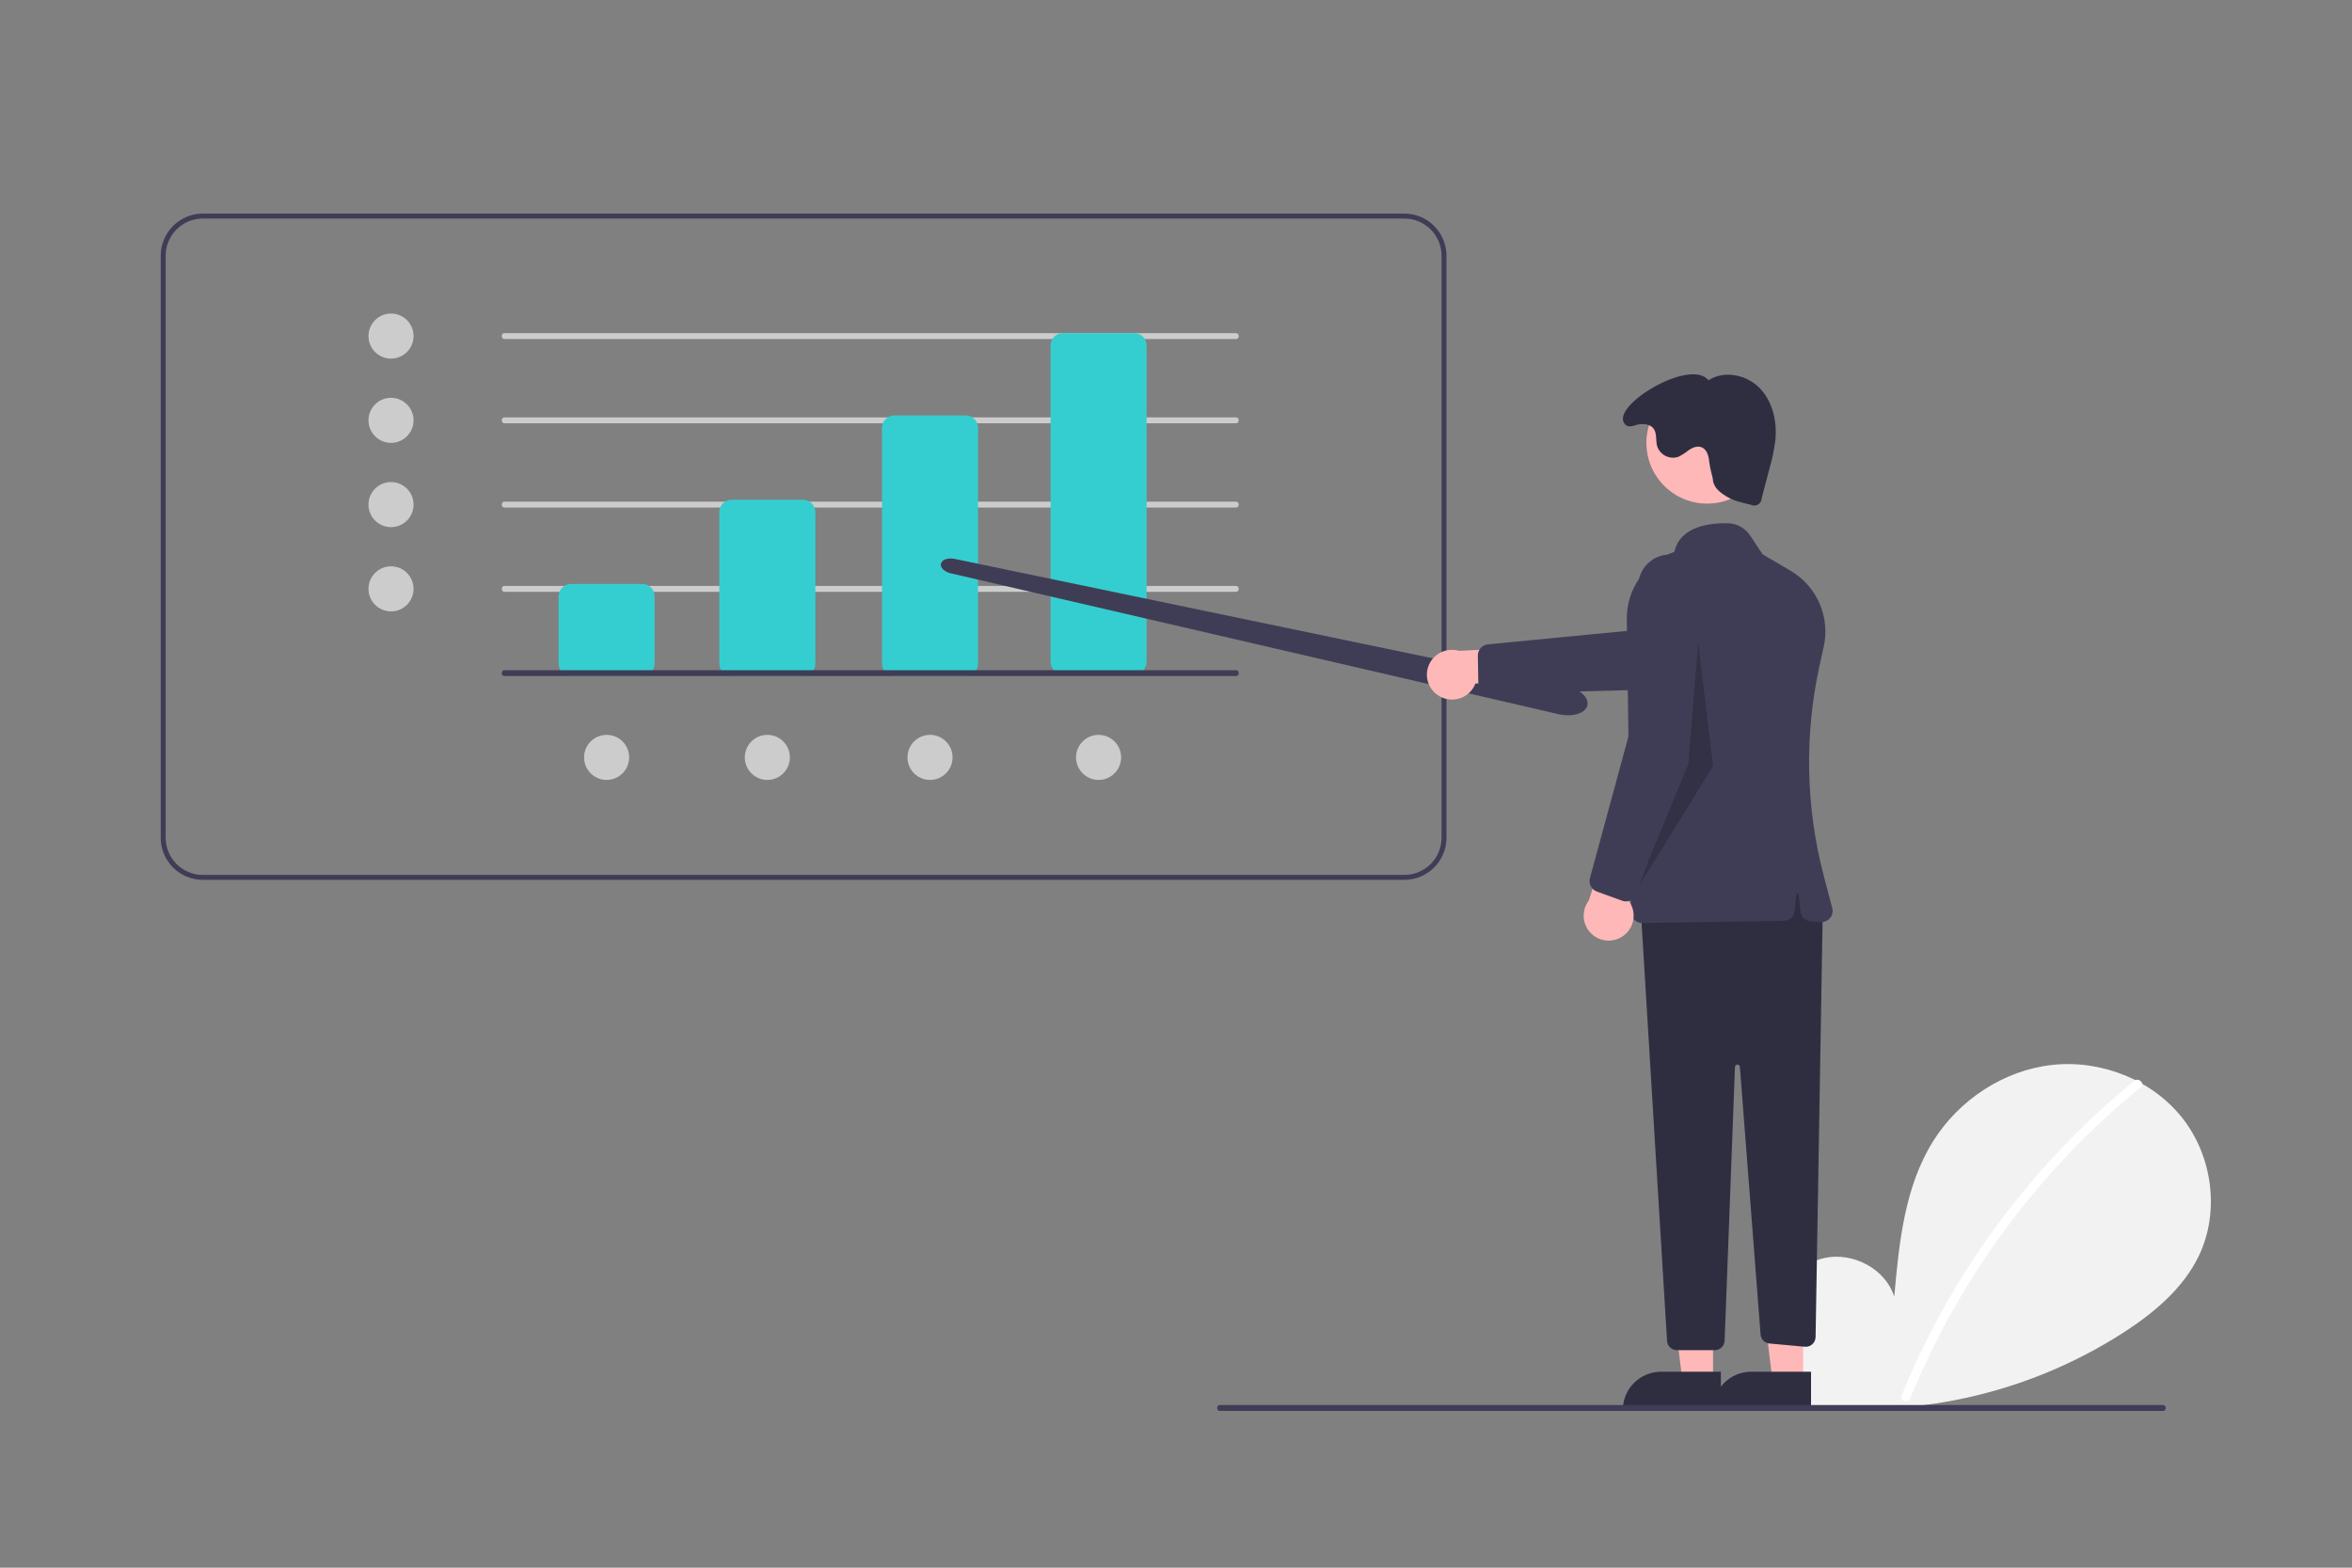 <?xml version="1.0" encoding="UTF-8"?>
<svg width="1200px" height="800px" viewBox="0 0 1200 800" version="1.1" xmlns="http://www.w3.org/2000/svg" xmlns:xlink="http://www.w3.org/1999/xlink">
    <rect x="0" y="0" width="1200" height="800" fill="#808080" stroke="none"/>
    <!-- Generator: Sketch 55.2 (78181) - https://sketchapp.com -->
    <title>stats</title>
    <desc>Created with Sketch.</desc>
    <g id="stats" stroke="none" stroke-width="1" fill="none" fill-rule="evenodd">
        <g id="undraw_Business_plan_re_0v81" transform="translate(82, 109)" fill-rule="nonzero">
            <path d="M634.533,340 L21.467,340 C9.617,339.987 0.013,330.374 0,318.513 L0,21.487 C0.013,9.626 9.617,0.013 21.467,0 L634.533,0 C646.383,0.013 655.987,9.626 656,21.487 L656,318.513 C655.987,330.374 646.383,339.987 634.533,340 L634.533,340 Z M21.467,2.528 C11.011,2.54 2.537,11.021 2.526,21.487 L2.526,318.513 C2.537,328.979 11.011,337.46 21.467,337.472 L634.533,337.472 C644.989,337.46 653.463,328.979 653.474,318.513 L653.474,21.487 C653.463,11.021 644.989,2.54 634.533,2.528 L21.467,2.528 Z" id="Shape" fill="#3F3D56"></path>
            <circle id="Oval" fill="#CCCCCC" cx="117.5" cy="62.5" r="11.5"></circle>
            <circle id="Oval" fill="#CCCCCC" cx="117.5" cy="105.5" r="11.5"></circle>
            <circle id="Oval" fill="#CCCCCC" cx="117.5" cy="148.5" r="11.5"></circle>
            <circle id="Oval" fill="#CCCCCC" cx="117.5" cy="191.5" r="11.5"></circle>
            <circle id="Oval" fill="#CCCCCC" cx="309.5" cy="277.5" r="11.5"></circle>
            <circle id="Oval" fill="#CCCCCC" cx="227.5" cy="277.5" r="11.5"></circle>
            <circle id="Oval" fill="#CCCCCC" cx="478.5" cy="277.5" r="11.5"></circle>
            <circle id="Oval" fill="#CCCCCC" cx="392.5" cy="277.5" r="11.5"></circle>
            <path d="M548.738,64 L175.262,64 C174.565,64 174,63.328 174,62.5 C174,61.672 174.565,61 175.262,61 L548.738,61 C549.435,61 550,61.672 550,62.5 C550,63.328 549.435,64 548.738,64 Z" id="Path" fill="#CCCCCC"></path>
            <path d="M548.738,107 L175.262,107 C174.565,107 174,106.328 174,105.5 C174,104.672 174.565,104 175.262,104 L548.738,104 C549.435,104 550,104.672 550,105.5 C550,106.328 549.435,107 548.738,107 Z" id="Path" fill="#CCCCCC"></path>
            <path d="M548.738,150 L175.262,150 C174.565,150 174,149.328 174,148.5 C174,147.672 174.565,147 175.262,147 L548.738,147 C549.435,147 550,147.672 550,148.5 C550,149.328 549.435,150 548.738,150 Z" id="Path" fill="#CCCCCC"></path>
            <path d="M548.738,193 L175.262,193 C174.565,193 174,192.328 174,191.5 C174,190.672 174.565,190 175.262,190 L548.738,190 C549.435,190 550,190.672 550,191.5 C550,192.328 549.435,193 548.738,193 Z" id="Path" fill="#CCCCCC"></path>
            <path d="M245.718,236 L209.282,236 C205.814,235.996 203.004,233.155 203,229.649 L203,195.351 C203.004,191.845 205.814,189.004 209.282,189 L245.718,189 C249.186,189.004 251.996,191.845 252,195.351 L252,229.649 C251.996,233.155 249.186,235.996 245.718,236 L245.718,236 Z" id="Path" fill="#35CED0"></path>
            <path d="M327.718,236 L291.282,236 C287.814,235.996 285.004,233.161 285,229.662 L285,152.338 C285.004,148.839 287.814,146.004 291.282,146 L327.718,146 C331.186,146.004 333.996,148.839 334,152.338 L334,229.662 C333.996,233.161 331.186,235.996 327.718,236 Z" id="Path" fill="#35CED0"></path>
            <path d="M410.718,236 L374.282,236 C370.814,235.996 368.004,233.163 368,229.667 L368,109.333 C368.004,105.837 370.814,103.004 374.282,103 L410.718,103 C414.186,103.004 416.996,105.837 417,109.333 L417,229.667 C416.996,233.163 414.186,235.996 410.718,236 L410.718,236 Z" id="Path" fill="#35CED0"></path>
            <path d="M496.718,235 L460.282,235 C456.814,234.996 454.004,232.176 454,228.696 L454,67.304 C454.004,63.824 456.814,61.004 460.282,61 L496.718,61 C500.186,61.004 502.996,63.824 503,67.304 L503,228.696 C502.996,232.176 500.186,234.996 496.718,235 Z" id="Path" fill="#35CED0"></path>
            <path d="M837.76,604.033 C826.385,594.423 819.475,579.24 821.287,564.46 C823.099,549.68 834.322,536.092 848.88,532.954 C863.437,529.815 880.032,538.503 884.454,552.723 C886.887,525.308 889.691,496.746 904.268,473.4 C917.466,452.261 940.327,437.135 965.102,434.429 C989.878,431.723 1015.963,441.943 1031.415,461.496 C1046.866,481.05 1050.65,509.476 1039.828,531.924 C1031.856,548.461 1017.168,560.769 1001.779,570.781 C952.053,602.862 892.412,615.909 833.831,607.519 L837.76,604.033 Z" id="Path" fill="#F2F2F2"></path>
            <path d="M1006.912,442.562 C986.525,459.178 967.822,477.762 951.074,498.045 C924.862,529.678 903.652,565.145 888.181,603.21 C887.049,605.987 891.555,607.196 892.675,604.45 C917.988,542.587 958.397,488.061 1010.208,445.86 C1012.534,443.964 1009.22,440.682 1006.912,442.562 L1006.912,442.562 Z" id="Path" fill="#FFFFFF"></path>
            <path d="M717.996,256 C716.558,255.996 715.124,255.853 713.714,255.572 L713.713,255.572 C713.456,255.521 713.198,255.466 712.941,255.407 L403.244,183.608 C399.88,182.828 397.646,180.721 398.046,178.706 C398.391,177.497 399.387,176.581 400.625,176.336 C402.12,175.925 403.694,175.891 405.205,176.234 L716.825,241.035 C723.842,242.493 728.713,246.781 727.914,250.795 C727.496,252.896 725.638,254.525 722.682,255.382 C721.157,255.806 719.579,256.013 717.996,256 Z" id="Path" fill="#3F3D56"></path>
            <path d="M652.387,246.261 C655.634,248.152 659.561,248.521 663.109,247.268 C666.658,246.016 669.465,243.27 670.773,239.771 L716,240.705 L703.471,221 L662.444,223.134 C656.227,221.305 649.612,224.371 647.046,230.272 C644.48,236.172 646.775,243.041 652.387,246.261 L652.387,246.261 Z" id="Path" fill="#FFB8B8"></path>
            <path d="M672.235,239.408 L672,225.566 C671.965,222.604 674.193,220.106 677.137,219.807 L758.215,211.976 L825.767,189.807 C831.316,187.986 837.415,189.297 841.727,193.238 C846.039,197.18 847.897,203.14 846.588,208.836 C845.278,214.533 841.006,219.082 835.406,220.741 L760.636,242.899 L678.06,244.998 C675.494,245.061 673.204,243.397 672.467,240.936 C672.321,240.44 672.243,239.925 672.235,239.408 L672.235,239.408 Z" id="Path" fill="#3F3D56"></path>
            <polygon id="Path" fill="#FFB8B8" points="791.997 596 776.413 595.999 769 536 792 536.001"></polygon>
            <path d="M795.999,611 L746,610.998 L746,610.369 C746,605.232 748.05,600.305 751.7,596.673 C755.35,593.04 760.3,591 765.461,591 L765.462,591 L796,591.001 L795.999,611 Z" id="Path" fill="#2F2E41"></path>
            <polygon id="Path" fill="#FFB8B8" points="837.997 596 822.413 595.999 815 536 838 536.001"></polygon>
            <path d="M841.999,611 L792,610.998 L792,610.369 C792,605.232 794.05,600.305 797.7,596.673 C801.35,593.04 806.3,591 811.461,591 L811.462,591 L842,591.001 L841.999,611 Z" id="Path" fill="#2F2E41"></path>
            <path d="M848,354.423 L844.321,573.313 C844.297,574.715 843.693,576.043 842.653,576.979 C841.613,577.915 840.231,578.375 838.84,578.248 L820.81,576.605 C818.368,576.382 816.442,574.426 816.253,571.974 L805.698,435.437 C805.646,434.771 805.086,434.262 804.42,434.275 C803.754,434.288 803.214,434.82 803.189,435.487 L797.913,575.15 C797.811,577.858 795.592,580 792.89,580 L773.554,580 C770.896,580 768.698,577.926 768.536,575.267 L755,353.163 L835.432,333 L848,354.423 Z" id="Path" fill="#2F2E41"></path>
            <circle id="Oval" fill="#FFB8B8" cx="789" cy="117" r="31"></circle>
            <path d="M751.808,360.397 C750.726,359.351 750.107,357.915 750.09,356.409 L748.005,207.189 C747.748,191.616 757.55,177.653 772.274,172.617 C775.171,159.465 790.585,157.818 799.571,158.015 C804.123,158.113 808.341,160.428 810.871,164.217 L817.313,173.888 L831.511,182.219 C844.992,190.095 851.846,205.788 848.465,221.043 L846.279,230.995 C838.582,266.22 839.314,302.767 848.416,337.654 L852.815,354.441 C853.279,356.215 852.858,358.104 851.684,359.512 C850.51,360.92 848.728,361.672 846.901,361.531 L841.793,361.137 C839.055,360.93 836.862,358.785 836.592,356.05 L835.746,347.588 C835.714,347.266 835.443,347.021 835.12,347.021 C834.797,347.021 834.526,347.266 834.494,347.588 L833.675,355.781 C833.389,358.646 831.003,360.841 828.127,360.885 L755.841,362 C755.811,362 755.781,362 755.751,362 C754.277,362.003 752.862,361.427 751.808,360.397 L751.808,360.397 Z" id="Path" fill="#3F3D56"></path>
            <path d="M791.846,135.062 C791.973,139.454 795.031,141.995 798.785,144.296 C802.539,146.597 806.927,147.594 811.226,148.557 C812.401,149.179 813.815,149.144 814.957,148.465 C816.1,147.787 816.804,146.562 816.814,145.236 L820.757,130.279 C822.152,125.5 823.167,120.62 823.793,115.683 C824.742,106.183 822.485,95.963 815.837,89.095 C809.188,82.226 797.658,79.786 789.691,85.078 C780.236,73.035 737.018,99.644 747.679,108.018 C749.576,109.508 752.475,107.623 754.882,107.44 C757.29,107.258 759.987,107.68 761.517,109.543 C763.514,111.978 762.644,115.604 763.467,118.641 C764.155,120.799 765.679,122.594 767.699,123.626 C769.72,124.659 772.071,124.845 774.229,124.142 C776.219,123.164 778.092,121.963 779.81,120.563 C781.657,119.337 783.99,118.43 786.069,119.204 C788.808,120.224 789.782,123.569 790.029,126.475 C790.447,129.374 791.054,132.242 791.846,135.062 Z" id="Path" fill="#2F2E41"></path>
            <path d="M1021.736,611 L540.264,611 C539.566,611 539,610.328 539,609.5 C539,608.672 539.566,608 540.264,608 L1021.736,608 C1022.434,608 1023,608.672 1023,609.5 C1023,610.328 1022.434,611 1021.736,611 Z" id="Path" fill="#3F3D56"></path>
            <polygon id="Path" fill="#000000" opacity="0.2" points="784.452 219 779.419 280.74 753 345 792 282"></polygon>
            <path d="M746.759,368.144 C749.68,365.797 751.412,362.277 751.49,358.53 C751.567,354.783 749.981,351.195 747.159,348.73 L764,307 L741.087,311.629 L728.607,350.547 C724.697,355.676 725.239,362.922 729.87,367.411 C734.501,371.901 741.757,372.216 746.759,368.144 L746.759,368.144 Z" id="Path" fill="#FFB8B8"></path>
            <path d="M745.677,350.66 L732.732,345.968 C729.967,344.951 728.433,341.979 729.195,339.12 L750.55,260.504 L753.806,189.453 C754.073,183.616 757.445,178.376 762.631,175.741 C767.816,173.106 774.011,173.483 778.842,176.729 C783.672,179.975 786.39,185.586 785.954,191.413 L780.139,269.212 L752.929,347.195 C752.081,349.617 749.726,351.169 747.18,350.985 C746.666,350.946 746.161,350.836 745.677,350.66 L745.677,350.66 Z" id="Path" fill="#3F3D56"></path>
            <path d="M548.738,236 L175.262,236 C174.565,236 174,235.328 174,234.5 C174,233.672 174.565,233 175.262,233 L548.738,233 C549.435,233 550,233.672 550,234.5 C550,235.328 549.435,236 548.738,236 Z" id="Path" fill="#3F3D56"></path>
        </g>
    </g>
</svg>